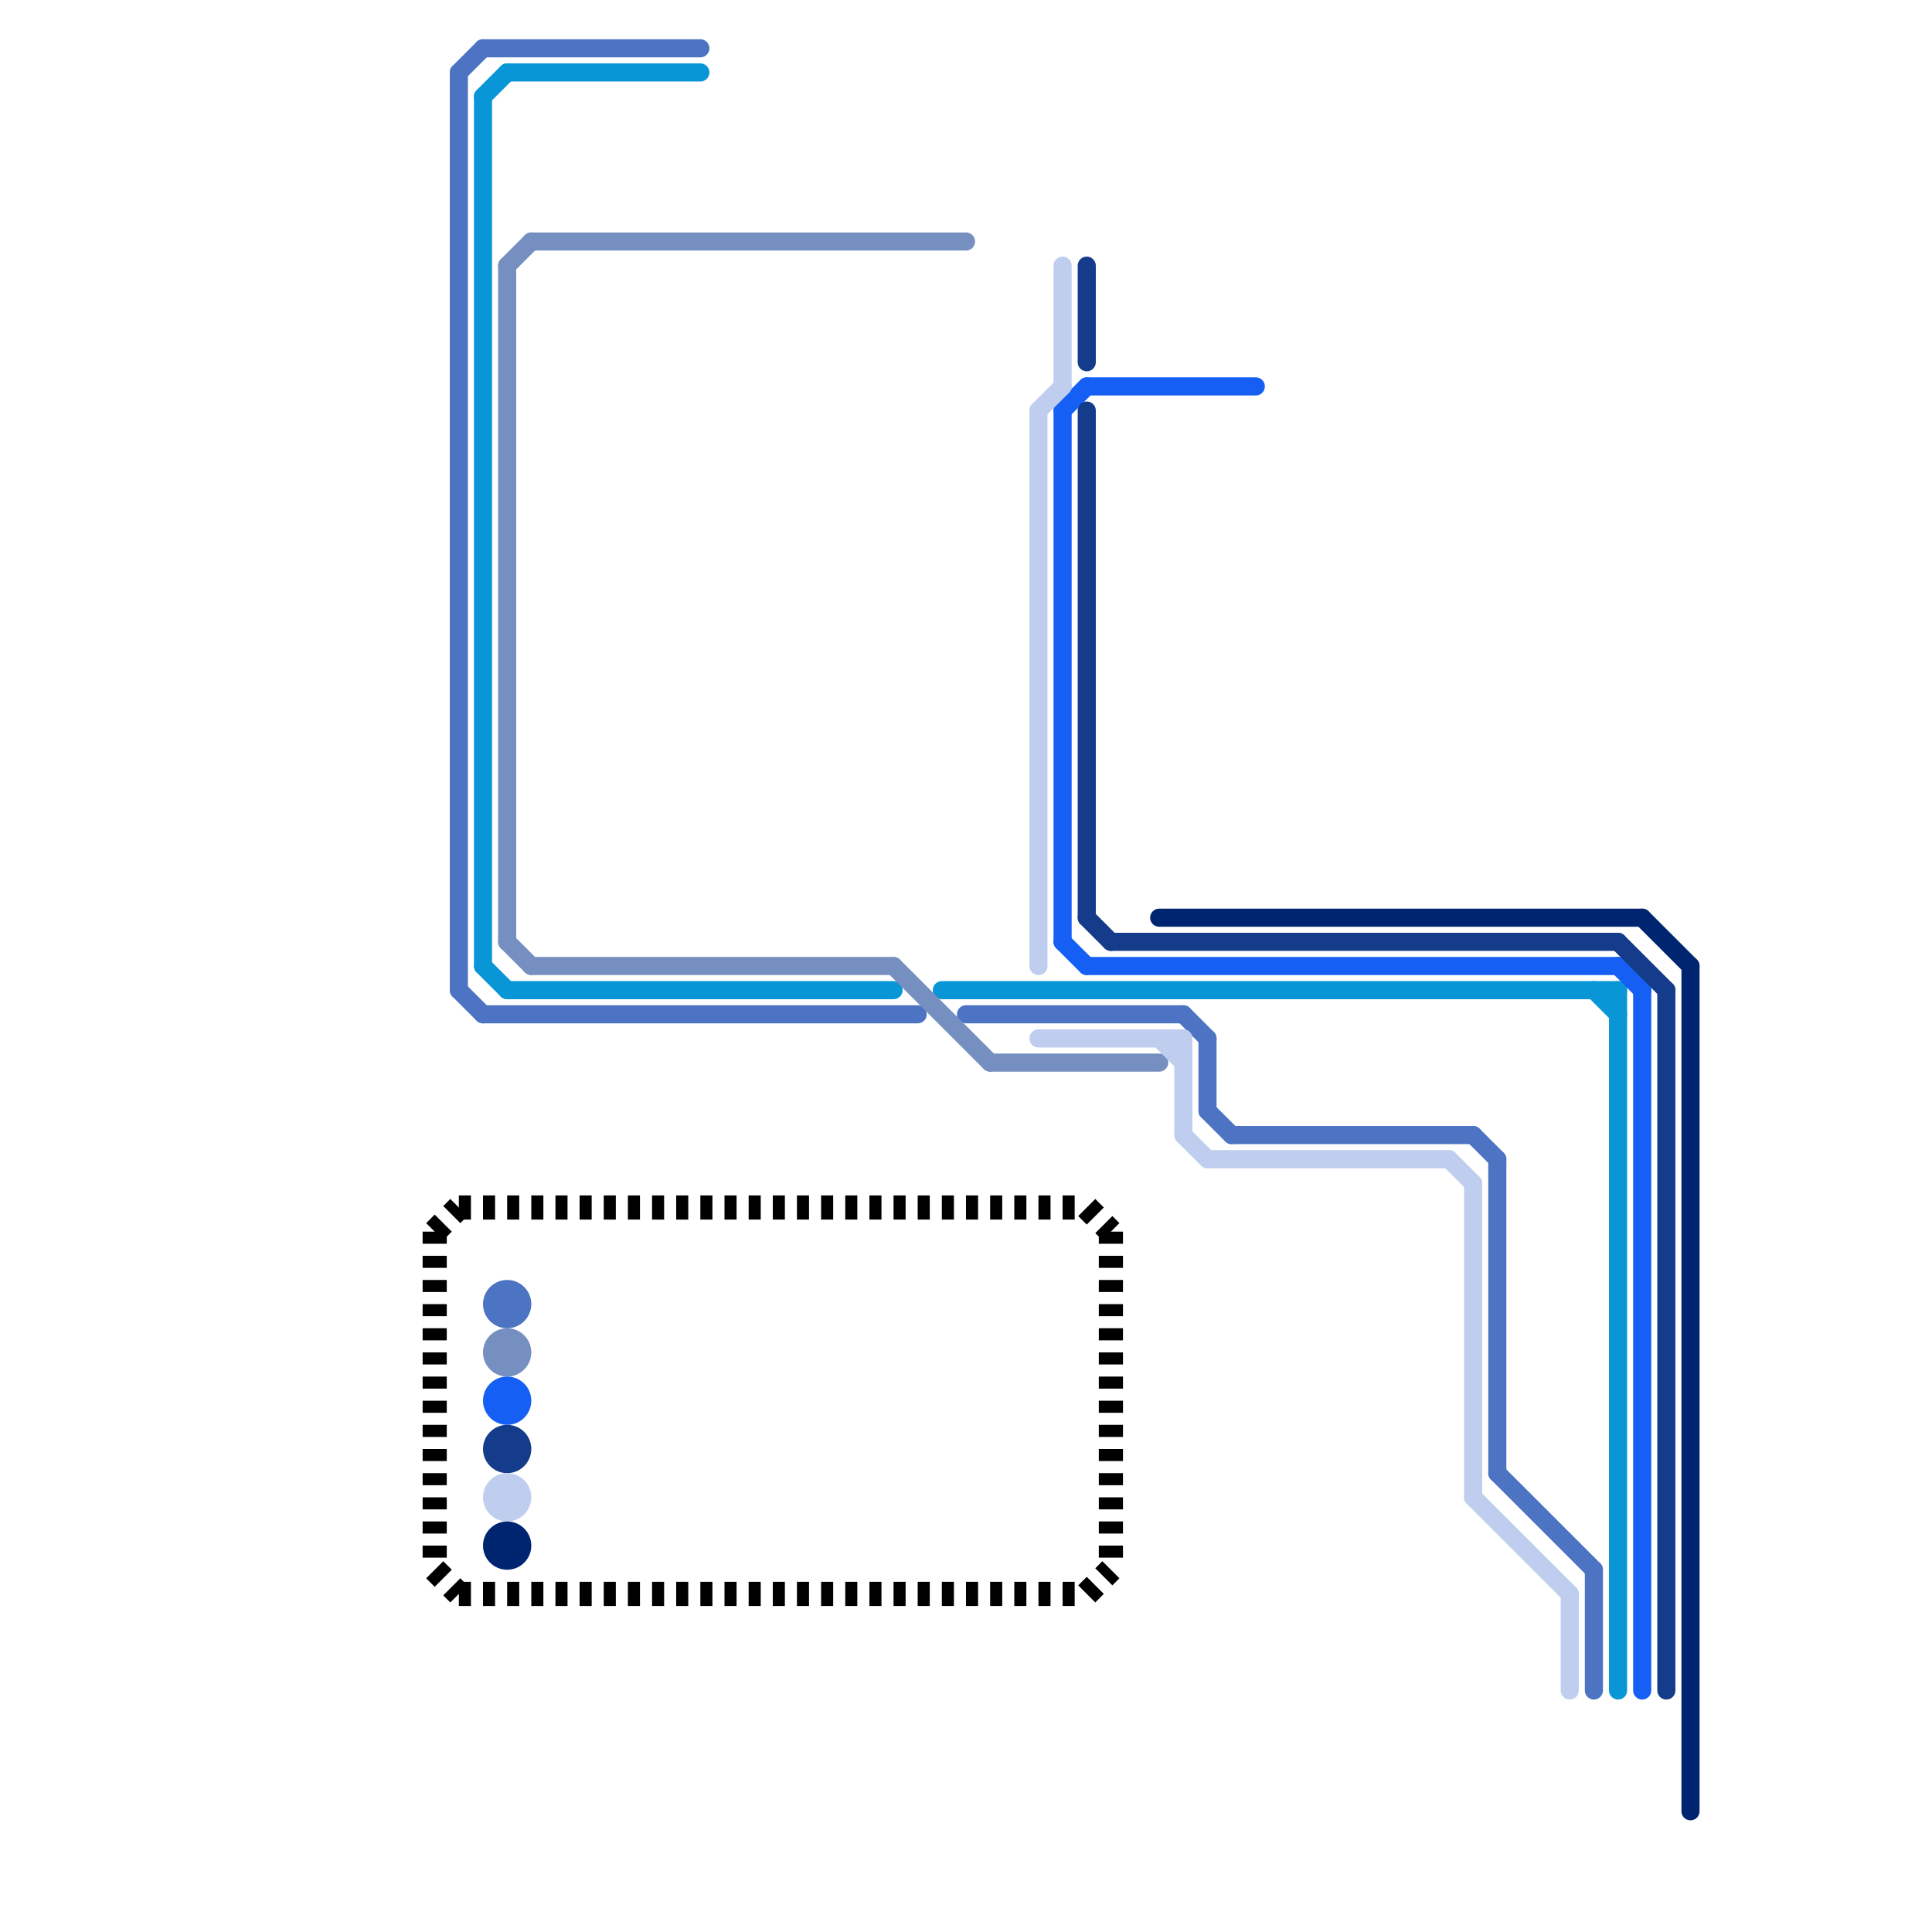 
<svg version="1.1" xmlns="http://www.w3.org/2000/svg" viewBox="0 0 80 80">
<style>text { font: 1px Helvetica; font-weight: 600; white-space: pre; dominant-baseline: central; } line { stroke-width: 0.75; fill: none; stroke-linecap: round; stroke-linejoin: round; } .c0 { stroke: #0896d7 } .c1 { stroke: #4c74c2 } .c2 { stroke: #768fc1 } .c3 { stroke: #155ff4 } .c4 { stroke: #153c8a } .c5 { stroke: #bfceee } .c6 { stroke: #002570 } .c7 { stroke: #000000 } .w2 { stroke-width: .75; }.w1 { stroke-width: 1; }.l2 { stroke-dasharray: .5 .5; stroke-linecap: butt; }</style><defs><g id="ct-xf"><circle r="0.5" fill="#fff" stroke="#000" stroke-width="0.2"/></g><g id="ct"><circle r="0.5" fill="#fff" stroke="#000" stroke-width="0.1"/></g></defs><line class="c0 " x1="20" y1="4" x2="20" y2="40"/><line class="c0 " x1="21" y1="41" x2="37" y2="41"/><line class="c0 " x1="20" y1="4" x2="21" y2="3"/><line class="c0 " x1="20" y1="40" x2="21" y2="41"/><line class="c0 " x1="39" y1="41" x2="67" y2="41"/><line class="c0 " x1="21" y1="3" x2="29" y2="3"/><line class="c0 " x1="67" y1="41" x2="67" y2="70"/><line class="c0 " x1="66" y1="41" x2="67" y2="42"/><line class="c1 " x1="62" y1="48" x2="62" y2="61"/><line class="c1 " x1="61" y1="47" x2="62" y2="48"/><line class="c1 " x1="19" y1="3" x2="19" y2="41"/><line class="c1 " x1="19" y1="3" x2="20" y2="2"/><line class="c1 " x1="40" y1="42" x2="49" y2="42"/><line class="c1 " x1="51" y1="47" x2="61" y2="47"/><line class="c1 " x1="20" y1="2" x2="29" y2="2"/><line class="c1 " x1="50" y1="46" x2="51" y2="47"/><line class="c1 " x1="50" y1="43" x2="50" y2="46"/><line class="c1 " x1="66" y1="65" x2="66" y2="70"/><line class="c1 " x1="49" y1="42" x2="50" y2="43"/><line class="c1 " x1="19" y1="41" x2="20" y2="42"/><line class="c1 " x1="62" y1="61" x2="66" y2="65"/><line class="c1 " x1="20" y1="42" x2="38" y2="42"/><circle cx="21" cy="54" r="1" fill="#4c74c2" /><line class="c2 " x1="21" y1="39" x2="22" y2="40"/><line class="c2 " x1="41" y1="44" x2="48" y2="44"/><line class="c2 " x1="22" y1="40" x2="37" y2="40"/><line class="c2 " x1="21" y1="11" x2="21" y2="39"/><line class="c2 " x1="21" y1="11" x2="22" y2="10"/><line class="c2 " x1="37" y1="40" x2="41" y2="44"/><line class="c2 " x1="22" y1="10" x2="40" y2="10"/><circle cx="21" cy="56" r="1" fill="#768fc1" /><line class="c3 " x1="44" y1="39" x2="45" y2="40"/><line class="c3 " x1="67" y1="40" x2="68" y2="41"/><line class="c3 " x1="45" y1="16" x2="52" y2="16"/><line class="c3 " x1="44" y1="17" x2="45" y2="16"/><line class="c3 " x1="68" y1="41" x2="68" y2="70"/><line class="c3 " x1="45" y1="40" x2="67" y2="40"/><line class="c3 " x1="44" y1="17" x2="44" y2="39"/><circle cx="21" cy="58" r="1" fill="#155ff4" /><line class="c4 " x1="46" y1="39" x2="67" y2="39"/><line class="c4 " x1="45" y1="17" x2="45" y2="38"/><line class="c4 " x1="45" y1="38" x2="46" y2="39"/><line class="c4 " x1="67" y1="39" x2="69" y2="41"/><line class="c4 " x1="69" y1="41" x2="69" y2="70"/><line class="c4 " x1="45" y1="11" x2="45" y2="15"/><circle cx="21" cy="60" r="1" fill="#153c8a" /><line class="c5 " x1="49" y1="47" x2="50" y2="48"/><line class="c5 " x1="65" y1="66" x2="65" y2="70"/><line class="c5 " x1="43" y1="17" x2="43" y2="40"/><line class="c5 " x1="43" y1="43" x2="49" y2="43"/><line class="c5 " x1="61" y1="49" x2="61" y2="62"/><line class="c5 " x1="44" y1="11" x2="44" y2="16"/><line class="c5 " x1="43" y1="17" x2="44" y2="16"/><line class="c5 " x1="50" y1="48" x2="60" y2="48"/><line class="c5 " x1="60" y1="48" x2="61" y2="49"/><line class="c5 " x1="49" y1="43" x2="49" y2="47"/><line class="c5 " x1="48" y1="43" x2="49" y2="44"/><line class="c5 " x1="61" y1="62" x2="65" y2="66"/><circle cx="21" cy="62" r="1" fill="#bfceee" /><line class="c6 " x1="70" y1="40" x2="70" y2="75"/><line class="c6 " x1="68" y1="38" x2="70" y2="40"/><line class="c6 " x1="48" y1="38" x2="68" y2="38"/><circle cx="21" cy="64" r="1" fill="#002570" /><line class="c7 w1 l2" x1="19" y1="50" x2="45" y2="50"/><line class="c7 w1 l2" x1="45" y1="66" x2="46" y2="65"/><line class="c7 w1 l2" x1="18" y1="51" x2="19" y2="50"/><line class="c7 w1 l2" x1="18" y1="65" x2="19" y2="66"/><line class="c7 w1 l2" x1="46" y1="51" x2="46" y2="65"/><line class="c7 w1 l2" x1="45" y1="50" x2="46" y2="51"/><line class="c7 w1 l2" x1="18" y1="51" x2="18" y2="65"/><line class="c7 w1 l2" x1="19" y1="66" x2="45" y2="66"/>
</svg>
